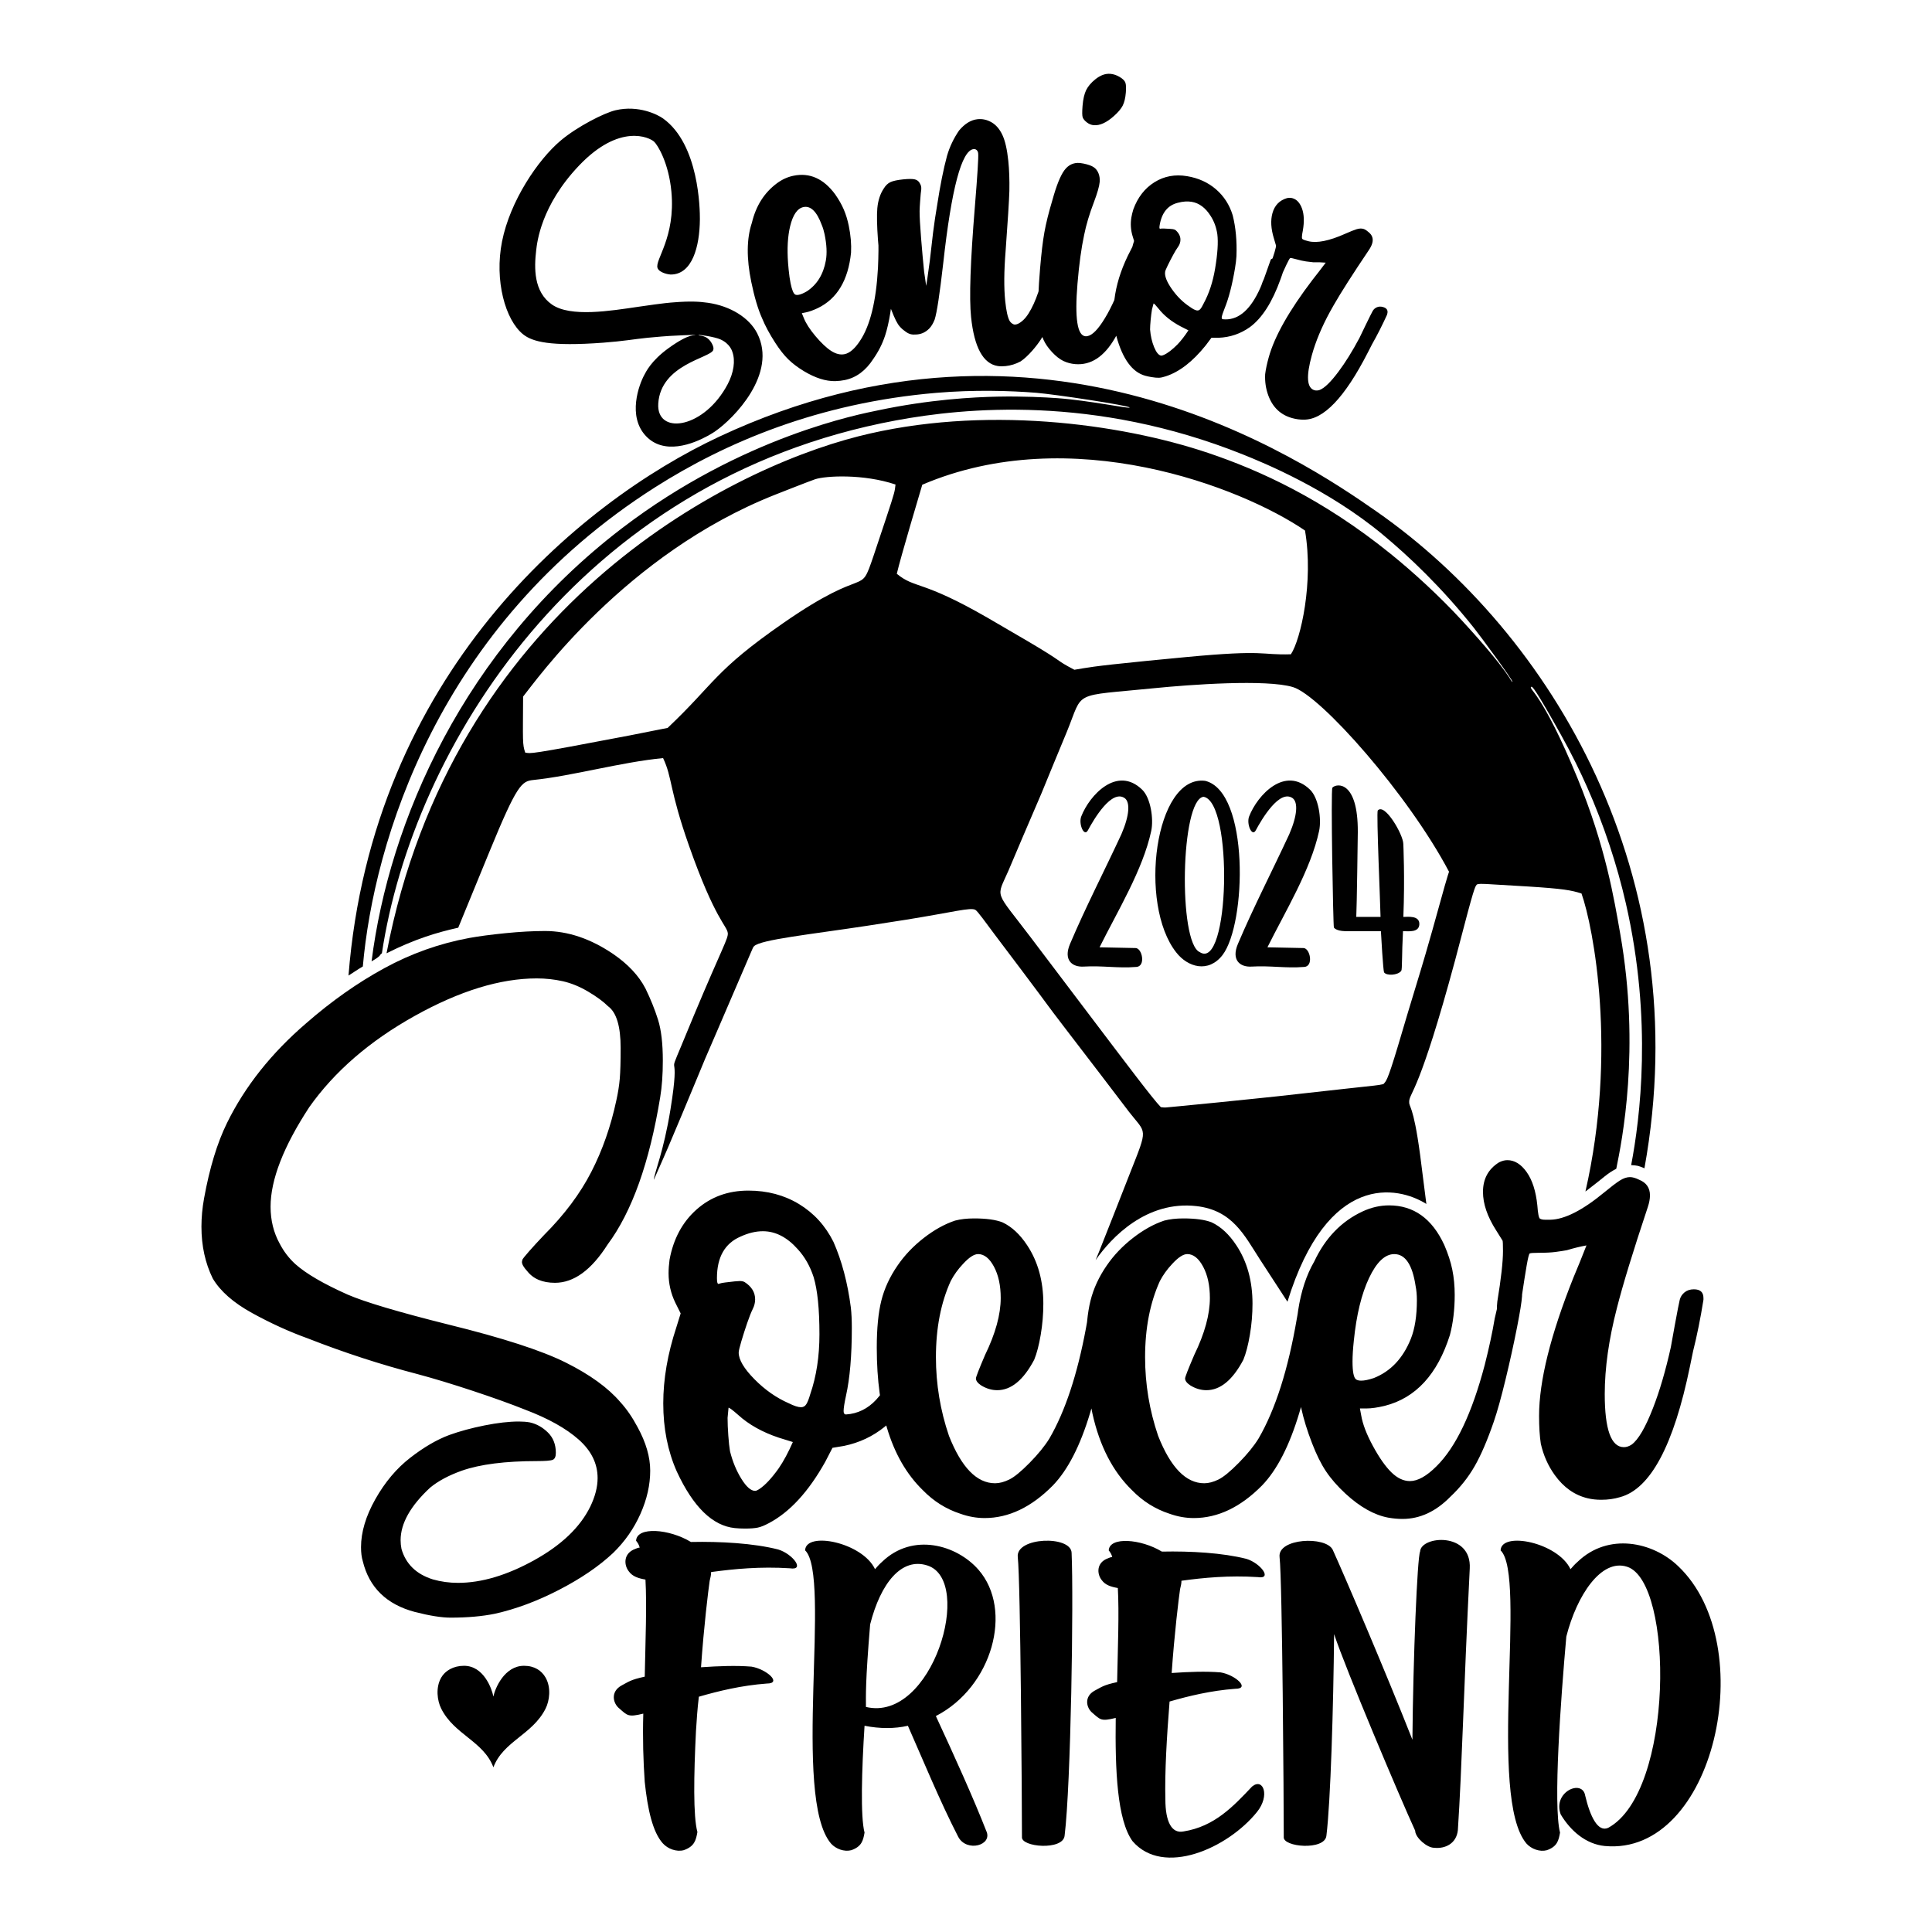 <?xml version="1.0" encoding="utf-8"?>
<!-- Generator: Adobe Illustrator 27.0.0, SVG Export Plug-In . SVG Version: 6.00 Build 0)  -->
<svg version="1.1" id="Layer_1" xmlns="http://www.w3.org/2000/svg" xmlns:xlink="http://www.w3.org/1999/xlink" x="0px" y="0px"
	 viewBox="0 0 864 864" style="enable-background:new 0 0 864 864;" xml:space="preserve">
<style type="text/css">
	.st0{fill-rule:evenodd;clip-rule:evenodd;}
	.st1{fill-rule:evenodd;clip-rule:evenodd;fill:#010101;}
</style>
<g>
	<g>
		<g>
			<g>
				<g>
					<path id="path_5afc4d792fe5be6ba426d71850b47fa0" class="st0" d="M436.171,406.881
						c-2.215-1.18-9.374,0.944-31.051,4.433
						c-0.69,0.111-15.185,2.372-17.257,2.687
						c-25.457,3.88-47.83,6.2-50.678,9.178
						c-0.41,0.43-0.47,0.656-1.462,2.963l-14.886,34.612
						c-7.827,18.154-3.963,9.056-8.79,20.674
						c-0.995,2.394-6.976,16.747-7.118,17.089c-0.985,2.348-6.064,14.369-6.188,14.661
						c-0.125,0.29-3.255,7.525-6.342,14.434
						c0.233-3.234,4.349-12.35,7.454-31.555
						c4.693-29.023-1.812-12.452,4.844-28.414
						c0.114-0.276,5.596-13.508,5.712-13.783
						c12.529-29.942,15.366-34.248,15.065-36.603
						c-0.432-3.385-5.702-5.988-17.32-38.973
						c-8.978-25.489-7.396-30.389-11.618-39.262
						c-18.758,1.793-40.495,7.988-58.068,9.796
						c-5.207,0.536-7.305,2.146-19.515,31.892l-14.02,34.155
						c-9.306,2.072-19.297,5.01-32.069,11.443
						c29.364-153.288,150.446-215.766,210.948-231.169
						c55.596-14.154,117.186-5.805,156.457,7.405
						c23.004,7.738,51.198,20.53,81.688,45.179
						c10.139,8.197,21.738,18.811,31.748,29.681
						c22.208,24.118,22.073,27.906,22.66,27.503
						c0.489-0.335-14.282-20.414-17.235-24.126
						c-14.517-18.259-29.101-32.012-40.757-41.709
						c-24.385-20.287-53.18-32.094-62.551-35.843
						c-66.565-26.631-124.464-20.923-155.111-15.228
						C258.042,214.506,184.521,335.037,170.781,426.351
						c-1.203,0.617,0.228,0.835-4.612,3.562
						c7.845-62.144,40.875-139.326,111.963-193.671
						c54.036-41.309,107.005-51.142,114.398-52.707
						c23.218-4.919,42.802-5.937,53.589-6.16
						c11.237-0.232,21.414,0.298,26.751,0.682
						c14.293,1.032,32.164,4.832,32.296,4.195
						c0.173-0.828-33.361-5.924-41.797-6.599
						c-11.567-0.925-27.732-1.405-44.631,0.029
						c-52.841,4.481-94.357,22.271-125.691,42.176
						c-97.499,61.936-125.964,159.325-130.788,214.356
						c-1.944,1.185-0.689,0.331-6.409,4.062
						c10.563-134.223,102.342-211.331,165.978-241.078
						c144.69-67.637,259.904,9.901,293.86,33.6
						c78.017,54.45,143.437,162.601,119.71,293.665
						c-2.802-1.209-3.256-1.255-5.936-1.415
						c3.936-20.708,9.648-64.571-2.376-117.079
						c-3.923-17.136-9.794-35.045-17.382-52.111
						c-2.94-6.613-6.522-14.088-11.559-23.116
						c-11.631-20.843-12.914-21.879-13.341-21.605
						c-1.538,0.985,4.642,1.89,20.608,40.747
						c12.643,30.771,16.414,54.062,19.166,69.732
						c9.085,51.742,0.748,92.699-1.772,105.053
						c-4.53,2.441-4.779,3.347-13.798,10.19
						c14.262-62.373,3.601-118.216-1.757-133.288
						c-4.589-1.453-8.011-2.113-23.861-3.125
						c-0.754-0.048-18.482-1.103-18.86-1.121
						c-4.131-0.202-3.802,0.213-4.126,0.284
						c-0.559,1.027-0.557-0.967-5.671,18.644
						c-0.477,1.827-3.93,14.907-4.012,15.211
						c-15.868,58.857-20.225,59.035-20.529,63
						c-0.225,2.935,1.767,0.696,4.897,24.039c0.059,0.438,0,0,2.786,21.914
						c-12.862-8.086-44.187-14.343-62.121,43.722
						c-12.431-19.111-12.184-18.728-12.431-19.111
						c-6.794-10.501-12.106-21.77-28.183-23.641
						c-22.389-2.606-38.196,14.028-45.177,24.148
						c0.672-1.628,1.055-2.423,8.138-20.443c1.581-4.023,6.742-17.195,7.175-18.291
						c8.308-21.022,7.398-17.537-0.365-27.564
						c-0.525-0.678-11.444-15.031-13.011-17.076l-15.138-19.753
						c-11.096-14.509-4.038-5.427-20.297-27.057
						c-0.453-0.602-11.111-14.733-11.337-15.035
						C440.77,412.506,437.196,407.429,436.171,406.881z M412.445,216.771
						c-0.947,3.176-9.716,32.565-11.396,39.83
						c8.373,6.844,10.883,2.541,40.553,19.638
						c0.359,0.207,17.551,10.234,17.909,10.445
						c17.369,10.216,11.811,8.048,20.955,12.838
						c6.429-1.016,6.394-1.388,32.302-3.972
						c0.355-0.035,17.03-1.644,17.74-1.71
						c36.342-3.429,32.75-0.817,46.783-1.242
						c4.357-6.467,10.257-32.282,6.312-55.342
						C555.136,217.808,479.022,188.324,412.445,216.771z M488.434,455.536
						c15.133,19.962,27.189,36.018,30.704,39.588
						c2.603,0.231,0.2,0.338,8.7-0.463c0.338-0.032,16.552-1.625,16.89-1.658
						c0.345-0.035,15.205-1.552,17.278-1.767c0.184-0.019,9.001-0.94,9.184-0.96
						l30.268-3.362c14.811-1.645,14.151-1.441,17.202-2.09
						c1.177-1.404,1.577-0.623,6.534-17.123c0.524-1.747,3.718-12.534,4.33-14.573
						c0.114-0.38,5.64-18.588,5.755-18.968c1.396-4.647,2.785-9.299,5.217-17.922
						c0.224-0.793,5.418-19.443,5.532-19.839c1.396-4.871,1.729-5.772,1.984-6.554
						c-18.149-34.438-57.386-78.84-69.812-82.578
						c-11.88-3.575-45.982-1.118-62.03,0.497
						c-37.252,3.751-31.419,0.803-39.006,19.337
						c-0.124,0.304-6.019,14.537-6.268,15.144c-1.124,2.728-4.883,11.911-5.09,12.406
						c-0.343,0.817-6.815,15.859-8.725,20.338
						c-1.961,4.595-5.724,13.514-6.098,14.374
						c-5.51,12.652-6.378,8.252,9.897,29.76L488.434,455.536z M396.196,231.987
						c4.207-12.676,3.9-12.156,4.279-15.313
						c-14.36-4.816-31.195-3.93-35.986-2.339
						c-2.188,0.725-17.562,6.785-17.919,6.927
						c-67.097,26.576-107.172,83.536-112.64,90.252
						c-0.084,20.061-0.349,21.264,0.955,25.057
						c2.81,0.384,0.214,1.207,46.634-7.668c0.342-0.065,9.551-1.894,17.055-3.382
						c21.262-20.138,20.725-25.362,51.648-46.844
						c38.831-26.977,33.912-10.929,40.391-29.977
						C390.953,247.699,394.975,235.665,396.196,231.987z"/>
				</g>
			</g>
		</g>
	</g>
	<g>
		<g>
			<g>
				<g>
					<g>
						<g>
							<g>
								<g>
									<g>
										<g>
											<g>
												<g>
													<path id="path_0376688d4c8ea699c776525000667731" class="st0" d="M503.555,38.697
														c0.035,0.756,0.009,1.676-0.082,2.76
														c-0.201,2.428-0.667,4.355-1.396,5.779
														c-0.729,1.424-2.037,2.975-3.922,4.652
														c-3.302,2.957-6.296,4.324-8.985,4.101
														c-1.128-0.093-2.162-0.507-3.107-1.24
														c-0.943-0.733-1.559-1.461-1.849-2.184
														c-0.288-0.723-0.319-2.472-0.088-5.247
														c0.251-3.035,0.796-5.392,1.633-7.069
														c0.838-1.677,2.192-3.267,4.064-4.772
														c2.246-1.822,4.497-2.64,6.751-2.453
														c1.389,0.115,2.769,0.579,4.142,1.392
														c1.373,0.812,2.221,1.647,2.544,2.503
														C503.422,37.349,503.519,37.941,503.555,38.697z M594.743,139.487
														c-3.675,6.749-6.366,13.193-8.071,19.332
														c-2.642,9.51-2.248,14.742,1.182,15.695
														c0.701,0.195,1.468,0.156,2.299-0.117
														c2.162-0.827,4.981-3.57,8.458-8.23
														c3.07-4.101,6.185-9.114,9.342-15.039l2.676-5.555
														c1.763-3.624,2.85-5.799,3.261-6.525
														c0.412-0.725,1.025-1.269,1.839-1.63
														c0.814-0.362,1.727-0.402,2.741-0.12
														c1.715,0.476,2.357,1.494,1.924,3.053l-0.13,0.468
														c-2.144,4.694-4.368,9.073-6.672,13.136l-1.923,3.748
														c-10.277,20.068-19.812,30.057-28.604,29.966
														c-1.688,0.034-3.429-0.197-5.222-0.696
														c-5.145-1.429-8.698-4.809-10.66-10.14
														c-1.1-2.993-1.568-6.146-1.403-9.459
														c0.251-2.114,0.789-4.651,1.611-7.614
														c2.598-9.354,9.121-20.893,19.568-34.617
														c1.806-2.269,3.776-4.829,5.911-7.678
														c-1.802-0.165-3.674-0.223-5.619-0.176
														c-0.9-0.082-1.958-0.208-3.17-0.377
														c-1.211-0.169-2.754-0.513-4.625-1.033
														c-1.404-0.39-2.219-0.554-2.446-0.491
														c-0.228,0.063-0.798,1.059-1.711,2.988l-1.607,3.471l-0.386,1.181
														c-0.194,0.568-0.414,1.185-0.659,1.85
														c-3.666,10.238-8.22,17.369-13.664,21.394
														c-4.212,2.997-8.892,4.591-14.043,4.783l-3.176-0.005l-2.559,3.407
														c-5.807,7.23-11.745,11.833-17.814,13.812
														c-1.216,0.412-2.247,0.636-3.091,0.67
														c-0.844,0.034-1.995-0.07-3.455-0.317
														c-0.943-0.159-1.838-0.353-2.681-0.583
														c-5.82-1.598-10.123-7.486-12.911-17.663l-0.054-0.241l-0.629,1.137
														c-4.842,8.29-10.754,12.146-17.735,11.567
														c-1.908-0.159-3.681-0.633-5.318-1.424
														c-1.637-0.791-3.319-2.109-5.042-3.955
														c-1.725-1.846-2.991-3.676-3.801-5.49
														c-0.167-0.363-0.325-0.739-0.474-1.128l-0.047-0.134l-0.772,1.241
														c-1.063,1.616-2.299,3.226-3.706,4.83
														c-1.878,2.139-3.636,3.758-5.272,4.858
														c-2.155,1.153-4.401,1.85-6.738,2.093
														c-1.212,0.126-2.35,0.116-3.414-0.027
														c-6.58-1.009-10.575-8.33-11.988-21.962
														c-0.876-8.447-0.306-24.906,1.707-49.375
														c1.157-14.153,1.65-22.065,1.477-23.738
														c-0.07-0.669-0.298-1.174-0.682-1.514
														c-0.386-0.34-0.838-0.484-1.356-0.43
														c-5.367,0.556-9.9,17.594-13.601,51.115
														c-1.556,13.687-2.833,22.061-3.828,25.123
														c-0.691,1.763-1.513,3.115-2.466,4.06
														c-1.506,1.509-3.254,2.366-5.244,2.573
														c-0.52,0.053-1.13,0.074-1.831,0.063
														c-0.701-0.012-1.396-0.172-2.084-0.482
														c-0.688-0.309-1.511-0.858-2.467-1.647
														c-0.956-0.788-1.72-1.618-2.292-2.488
														c-0.571-0.871-1.204-2.116-1.897-3.735l-1.284-3.156l-0.268,1.854
														c-0.646,3.974-1.419,7.336-2.318,10.087
														c-1.198,3.669-2.965,7.165-5.3,10.49
														c-3.365,5.226-7.604,8.366-12.718,9.421
														c-1.364,0.282-2.796,0.445-4.298,0.487
														c-4.25,0.076-8.909-1.406-13.98-4.448
														c-2.843-1.724-5.214-3.522-7.111-5.397
														c-1.897-1.875-3.827-4.342-5.791-7.403
														c-2.481-3.842-4.432-7.483-5.852-10.922
														c-1.817-4.068-3.42-9.469-4.808-16.203
														c-2.18-10.569-2.088-19.385,0.276-26.448
														c1.815-7.572,5.535-13.448,11.159-17.63
														c2.31-1.721,4.786-2.854,7.429-3.398
														c7.245-1.494,13.457,1.267,18.637,8.285
														c1.635,2.328,2.925,4.595,3.868,6.8
														c0.943,2.205,1.687,4.628,2.233,7.27
														c0.879,4.262,1.218,8.279,1.019,12.052
														c-1.275,12.348-6.233,20.613-14.878,24.795
														c-2.025,0.951-3.762,1.576-5.211,1.875l-1.919,0.396l0.806,1.966
														c0.954,2.469,2.724,5.236,5.311,8.302
														c2.587,3.065,4.93,5.269,7.029,6.614
														c2.1,1.344,4.085,1.823,5.961,1.436
														c2.3-0.475,4.602-2.46,6.901-5.955
														c4.55-6.803,7.233-17.709,8.047-32.716
														c0.12-2.646,0.19-5.16,0.21-7.541l-0.006-2.4l-0.22-2.603
														c-0.459-6.324-0.551-11.022-0.279-14.093
														c0.337-3.501,1.302-6.433,2.893-8.795
														c0.822-1.353,1.818-2.302,2.987-2.845
														c1.168-0.544,3.05-0.95,5.648-1.219
														c2.51-0.26,4.283-0.254,5.318,0.02
														c1.034,0.273,1.776,0.894,2.226,1.861
														c0.312,0.475,0.498,1.005,0.559,1.59
														c0.069,0.669-0.004,1.649-0.221,2.939
														c-0.077,0.938-0.172,2.131-0.285,3.58
														c-0.113,1.449-0.186,2.851-0.22,4.207
														c-0.017,2.369,0.204,6.403,0.663,12.104
														c0.46,5.701,0.911,10.684,1.353,14.949l0.922,6.371
														c0.13-0.436,0.666-4.127,1.609-11.072l1.452-12.577
														c0.58-4.54,1.198-8.704,1.855-12.492
														c1.358-8.848,2.829-16.185,4.412-22.013
														c1.159-4.009,2.955-7.787,5.386-11.336
														c2.571-3.056,5.328-4.737,8.271-5.042
														c2.163-0.224,4.247,0.236,6.245,1.382
														c2,1.145,3.617,3.028,4.85,5.647
														c1.234,2.62,2.115,6.48,2.644,11.582
														c0.416,4.014,0.577,8.52,0.482,13.518
														c-0.146,4.495-0.707,13.43-1.684,26.802
														c-0.726,9.036-0.785,16.481-0.179,22.335
														c0.459,4.433,1.117,7.408,1.975,8.925
														c0.423,0.717,1.047,1.244,1.869,1.581
														c0.183,0.066,0.446,0.081,0.793,0.045
														c0.779-0.081,1.713-0.558,2.804-1.432
														c1.091-0.874,2.085-2.033,2.986-3.479
														c1.645-2.601,3.1-5.785,4.368-9.552l0.126-0.397l0.191-3.668
														c0.128-2.009,0.287-4.162,0.479-6.46
														c0.561-6.765,1.207-12.191,1.939-16.278
														c0.732-4.087,1.942-8.943,3.631-14.566
														c1.747-6.317,3.506-10.69,5.279-13.119
														c1.773-2.429,4.092-3.525,6.953-3.287l1.681,0.27
														c2.06,0.433,3.564,0.972,4.516,1.619
														c0.95,0.647,1.66,1.557,2.13,2.731
														c0.47,1.174,0.648,2.455,0.534,3.843
														c-0.159,1.908-1.021,4.936-2.588,9.086
														c-2.007,5.248-3.458,10.105-4.352,14.572
														c-1.276,5.919-2.274,13.216-2.993,21.888
														c-1.273,15.351-0.089,23.178,3.554,23.48
														c2.168,0.179,4.701-1.924,7.597-6.313
														c1.56-2.354,3.068-5.07,4.526-8.149l0.815-1.773l0.004-0.039
														c0.1-0.823,0.221-1.653,0.361-2.489
														c1.085-6.437,3.377-12.978,6.879-19.625l0.805-1.593l0.017-0.062
														c0.128-0.492,0.261-0.969,0.397-1.432l0.358-1.14l-0.729-2.381
														c-0.781-2.691-0.941-5.41-0.479-8.156
														c0.187-1.116,0.476-2.303,0.864-3.561
														c1.969-5.405,5.123-9.463,9.463-12.174
														c4.34-2.711,9.212-3.611,14.619-2.7
														c5.064,0.853,9.366,2.813,12.908,5.881
														c3.543,3.068,6.027,6.928,7.449,11.58
														c1.379,5.439,1.941,11.535,1.686,18.287
														c-0.088,1.574-0.306,3.39-0.653,5.45
														c-1.242,7.38-2.771,13.301-4.581,17.762
														c-0.76,1.902-1.206,3.238-1.336,4.011
														c-0.102,0.601,0.063,0.937,0.492,1.01l1.18,0.066
														c6.171,0.036,11.343-4.624,15.516-13.979l0.603-1.425l0.041-0.178
														l0.506-1.371l0.458-1.014l0.119-0.31l3.019-8.493
														c0.157-0.15,0.341-0.274,0.55-0.371l0.196-0.074l0.166-0.436
														c0.321-0.908,0.581-1.723,0.78-2.444
														c0.477-1.715,0.698-2.661,0.663-2.839l-0.975-3.294
														c-1.32-4.313-1.537-8.068-0.649-11.265
														c0.975-3.508,3.153-5.758,6.535-6.749
														c0.888-0.173,1.683-0.163,2.384,0.032
														c1.949,0.542,3.385,2.095,4.31,4.661
														c0.925,2.566,1.052,5.813,0.381,9.741
														c-0.451,2.226-0.547,3.48-0.289,3.761
														c0.258,0.281,0.698,0.509,1.322,0.682l1.403,0.39
														c3.841,0.983,9.356-0.129,16.545-3.338
														c2.204-0.983,3.881-1.651,5.028-2.004
														c1.148-0.353,2.151-0.41,3.008-0.172
														c0.702,0.195,1.455,0.656,2.261,1.384
														c1.732,1.321,2.317,2.995,1.754,5.022
														c-0.26,0.935-0.748,1.934-1.462,2.995
														c-7.289,10.822-12.569,19.096-15.838,24.821
														C595.813,137.553,595.268,138.523,594.743,139.487z M518.51,101.859
														c0.021,0.268,0.095,0.413,0.224,0.435l0.473-0.053
														c0.229-0.05,0.694-0.06,1.395-0.03
														c2.102,0.089,3.411,0.178,3.927,0.264
														c0.515,0.087,0.929,0.245,1.243,0.474
														c1.685,1.519,2.37,3.223,2.052,5.111
														c-0.145,0.858-0.504,1.68-1.077,2.466
														c-0.574,0.786-1.277,1.947-2.109,3.484
														c-0.832,1.536-1.618,3.059-2.358,4.567
														c-0.74,1.508-1.145,2.477-1.217,2.906
														c-0.318,1.888,0.679,4.483,2.991,7.785
														c2.313,3.302,5.019,5.964,8.12,7.987
														c1.257,0.918,2.272,1.442,3.044,1.572
														c0.601,0.101,1.12-0.098,1.557-0.598
														c0.438-0.5,0.929-1.322,1.474-2.466
														c2.426-4.445,4.136-9.629,5.134-15.55
														c1.128-6.694,1.466-11.844,1.015-15.45
														c-0.453-3.077-1.45-5.804-2.99-8.182
														c-2.298-3.652-5.12-5.76-8.466-6.324
														c-1.888-0.318-3.941-0.178-6.16,0.419
														c-4.51,1.094-7.233,4.43-8.172,10.008
														C518.523,101.199,518.489,101.591,518.51,101.859z M352.427,117.656
														c0.069,0.927,0.151,1.875,0.251,2.843
														c0.236,2.439,0.53,4.511,0.881,6.216
														c0.616,2.983,1.317,4.66,2.104,5.031
														c0.394,0.185,0.931,0.208,1.614,0.067
														c0.937-0.193,2.12-0.704,3.549-1.532
														c4.539-2.98,7.37-7.563,8.493-13.748
														c0.579-3.229,0.392-7.145-0.557-11.748
														c-0.316-1.534-0.734-2.914-1.253-4.14
														c-2.221-6.029-4.951-8.709-8.189-8.041
														c-2.728,0.563-4.716,3.416-5.965,8.561
														C352.263,105.668,351.953,111.165,352.427,117.656z M531.469,147.727
														l-3.538-1.787c-4.131-2.196-7.395-4.82-9.794-7.872
														c-1.242-1.533-1.992-2.321-2.25-2.365l-0.712,2.66
														c-0.231,1.373-0.431,2.95-0.599,4.731
														c-0.167,1.781-0.252,3.201-0.254,4.26
														c0.225,2.862,0.82,5.477,1.789,7.847
														c0.969,2.369,2.012,3.648,3.126,3.836
														c0.259,0.044,0.673-0.063,1.246-0.32
														c1.718-0.769,3.745-2.325,6.081-4.668
														C528.17,152.379,529.805,150.27,531.469,147.727z M310.322,134.882
														c2.449,0.056,4.408,0.256,6.239,0.517
														c10.046,1.431,18.498,6.67,22.06,13.655
														c9.176,17.993-10.329,38.051-18.925,43.936
														c-1.931,1.322-14.186,9.067-24.294,6.062
														c-2.332-0.694-4.55-1.96-6.501-4.009
														c-8.422-8.849-3.132-23.101-0.698-27.478
														c0.621-1.116,2.846-6.127,10.716-11.826
														c9.796-7.094,12.056-5.552,12.033-5.909
														c-0.013-0.204-10.252,0.322-11.474,0.401
														c-0.755,0.049-5.594,0.378-9.975,0.828
														c-6.238,0.641-10.502,1.504-19.749,2.194
														c-23.764,1.774-31.667-0.43-35.791-3.723
														c-7.998-6.387-12.92-24.114-9.438-41.587
														c3.587-17.999,15.994-36.503,26.316-45.164
														c7.408-6.216,19.358-12.282,24.427-13.47
														c10.354-2.426,18.906,1.988,21.243,3.661
														c16.15,11.562,16.515,40.653,16.482,45.138
														c-0.089,12.164-3.418,24.728-13.098,24.665
														c-0.752-0.005-5.006-0.701-5.828-2.894
														c-1.353-3.61,8.089-13.561,6.19-34.133
														c-1.199-12.991-6.185-20.944-7.726-22.376
														c-2.066-1.919-15.443-8.379-33.584,10.683
														c-17.037,17.902-18.74,34.317-19.161,37.876
														c-0.936,7.915-1.156,18.543,7.038,24.258
														c8.311,5.797,26.225,2.831,38.629,1.008
														c12.169-1.789,14.5-1.868,15.691-1.967
														C304.935,134.913,307.873,134.825,310.322,134.882z M312.425,149.872
														c-0.053,0.444,3.758-0.447,6.023,3.917
														c0.638,1.228,0.77,2.118,0.491,2.812
														c-1.417,3.528-23.424,6.38-24.559,23.836
														c-0.03,0.447-0.037,0.877-0.024,1.291
														c0.417,12.813,20.786,9.586,31.072-9.933
														c2.706-5.133,3.481-10.454,2.12-14.35
														c-0.116-0.331-0.997-3.734-5.457-5.703
														C319.689,150.681,312.468,149.524,312.425,149.872z"/>
												</g>
											</g>
										</g>
									</g>
								</g>
							</g>
						</g>
					</g>
				</g>
			</g>
		</g>
	</g>
	<g>
		<g>
			<g>
				<g>
					<path id="path_256e981a3bb832ec88c5cd92770af7c7" class="st0" d="M709.979,670.026
						c-5.81-1.386-10.708-4.849-14.695-10.392
						c-2.982-4.148-5.056-8.815-6.223-14.001
						c-0.519-3.37-0.779-7.519-0.779-12.446c0-15.558,5.122-36.171,15.363-61.842
						c1.815-4.278,3.761-9.075,5.834-14.391c-2.852,0.519-5.77,1.233-8.751,2.14
						c-1.427,0.259-3.111,0.519-5.056,0.778c-1.945,0.26-4.473,0.389-7.585,0.389
						c-2.334,0-3.662,0.097-3.986,0.292c-0.325,0.194-0.779,1.977-1.362,5.347
						c-0.291,1.686-0.623,3.712-0.997,6.077l-1.05,6.876l-0.03,0.836
						c-0.163,2.517-0.898,7.094-2.201,13.73
						c-1.491,7.585-3.209,15.395-5.154,23.434
						c-1.944,8.038-3.694,14.326-5.25,18.864
						c-2.852,8.297-5.705,14.942-8.557,19.933
						c-2.851,4.991-6.482,9.562-10.89,13.71
						c-6.483,6.612-13.613,9.918-21.392,9.918c-2.074,0-4.214-0.195-6.417-0.584
						c-6.224-1.167-12.577-4.732-19.058-10.697
						c-3.631-3.37-6.548-6.709-8.752-10.015
						c-2.204-3.306-4.279-7.488-6.224-12.543
						c-2.156-5.558-3.764-10.77-4.828-15.634l-0.121-0.593l-0.778,2.683
						c-4.407,14.676-9.952,25.479-16.637,32.407
						c-9.594,9.723-19.771,14.586-30.532,14.586c-3.63,0-7.26-0.649-10.89-1.945
						c-6.353-2.074-11.928-5.575-16.725-10.501
						c-8.59-8.346-14.495-19.782-17.715-34.306l-0.453-2.275l-0.589,2.034
						c-4.406,14.676-9.952,25.479-16.637,32.407
						c-9.594,9.723-19.771,14.586-30.532,14.586c-3.63,0-7.26-0.649-10.89-1.945
						c-6.353-2.074-11.928-5.575-16.725-10.501
						c-7.301-7.095-12.662-16.42-16.085-27.978l-0.281-0.992l-0.771,0.647
						c-5.27,4.26-11.302,7.093-18.095,8.498l-5.19,0.865l-3.243,6.27
						c-7.496,13.406-15.929,22.56-25.299,27.461
						c-1.874,1.009-3.495,1.658-4.864,1.946c-1.37,0.287-3.28,0.432-5.73,0.432
						c-1.587,0-3.1-0.072-4.541-0.216c-9.946-1.009-18.596-9.442-25.947-25.299
						c-4.036-9.081-6.054-19.243-6.054-30.487c0-10.811,1.946-22.127,5.838-33.947
						l1.945-6.271l-2.377-4.757c-2.019-4.18-3.028-8.576-3.028-13.19
						c0-1.874,0.144-3.892,0.432-6.054c1.73-9.369,5.767-16.865,12.109-22.487
						c6.343-5.621,14.054-8.433,23.136-8.433c8.505,0,16.073,2.019,22.704,6.054
						c6.63,4.036,11.748,9.659,15.351,16.866
						c3.748,8.504,6.343,18.306,7.785,29.406c0.288,2.595,0.432,5.622,0.432,9.082
						c0,12.397-0.864,22.487-2.595,30.271c-0.72,3.316-1.08,5.622-1.08,6.919
						c0,1.009,0.36,1.513,1.08,1.513l1.946-0.216
						c5.045-0.819,9.36-3.488,12.942-8.005l0.294-0.387l-0.141-0.904
						c-0.859-6.304-1.289-13.102-1.289-20.395c0-8.556,0.681-15.558,2.042-21.003
						c1.362-5.445,3.793-10.697,7.293-15.753c3.112-4.537,7.001-8.621,11.669-12.251
						c4.668-3.63,9.335-6.224,14.001-7.78c2.464-0.648,5.317-0.972,8.557-0.972
						c5.445,0,9.659,0.583,12.641,1.75c4.149,1.944,7.844,5.38,11.085,10.307
						c4.797,7.26,7.196,15.947,7.196,26.06c0,4.667-0.389,9.302-1.167,13.904
						c-0.779,4.603-1.75,8.33-2.917,11.182
						c-4.797,9.075-10.307,13.613-16.53,13.613c-2.463,0-4.862-0.713-7.195-2.14
						c-1.555-1.036-2.334-2.074-2.334-3.111c0-0.648,1.361-4.149,4.084-10.502
						c4.668-9.594,7.001-18.086,7.001-25.475c0-5.575-1.005-10.242-3.014-14.002
						c-2.01-3.76-4.375-5.639-7.098-5.639c-1.815,0-4.084,1.492-6.807,4.472
						c-2.203,2.334-4.018,4.862-5.445,7.585
						c-4.408,9.723-6.611,21.067-6.611,34.032c0,12.057,1.944,23.79,5.833,35.199
						c5.575,14.132,12.446,21.198,20.615,21.198c1.944,0,4.052-0.551,6.32-1.653
						c2.269-1.102,5.316-3.598,9.141-7.488c3.824-3.889,6.774-7.519,8.848-10.89
						c7.05-12.154,12.504-28.639,16.363-49.454l0.462-2.592l0.022-0.266
						c0.341-3.501,0.851-6.613,1.531-9.335c1.361-5.445,3.792-10.697,7.293-15.753
						c3.112-4.537,7.001-8.621,11.669-12.251c4.668-3.63,9.334-6.224,14.002-7.78
						c2.463-0.648,5.316-0.972,8.557-0.972c5.445,0,9.658,0.583,12.64,1.75
						c4.149,1.944,7.844,5.38,11.084,10.307c4.797,7.26,7.196,15.947,7.196,26.06
						c0,4.667-0.389,9.302-1.167,13.904c-0.779,4.603-1.75,8.33-2.917,11.182
						c-4.797,9.075-10.307,13.613-16.53,13.613c-2.463,0-4.862-0.713-7.195-2.14
						c-1.555-1.036-2.334-2.074-2.334-3.111c0-0.648,1.361-4.149,4.084-10.502
						c4.667-9.594,7.001-18.086,7.001-25.475c0-5.575-1.005-10.242-3.014-14.002
						c-2.01-3.76-4.376-5.639-7.098-5.639c-1.815,0-4.084,1.492-6.807,4.472
						c-2.204,2.334-4.018,4.862-5.445,7.585
						c-4.408,9.723-6.612,21.067-6.612,34.032c0,12.057,1.945,23.79,5.834,35.199
						c5.576,14.132,12.446,21.198,20.614,21.198c1.945,0,4.051-0.551,6.32-1.653
						c2.269-1.102,5.316-3.598,9.141-7.488c3.824-3.889,6.774-7.519,8.848-10.89
						c7.52-12.965,13.224-30.856,17.114-53.674l0.358-1.994l0.234-1.694
						c1.307-8.529,3.702-15.791,7.187-21.788
						c4.926-10.501,12.122-17.956,21.586-22.364
						c3.889-1.815,7.844-2.723,11.863-2.723c11.02,0,19.252,5.9,24.697,17.697
						c1.686,3.89,2.885,7.585,3.598,11.085c0.714,3.5,1.07,7.26,1.07,11.279
						c0,6.483-0.714,12.445-2.14,17.891c-5.574,17.632-15.298,28.198-29.17,31.699
						c-3.242,0.778-5.964,1.166-8.168,1.166h-2.917l0.583,3.112
						c0.648,3.889,2.398,8.459,5.251,13.71c2.852,5.25,5.607,9.172,8.265,11.766
						c2.657,2.593,5.413,3.889,8.265,3.889c3.501,0,7.454-2.204,11.863-6.612
						c8.686-8.556,15.881-23.661,21.586-45.312
						c1.944-7.649,3.435-14.585,4.472-20.809l1.012-4.353l-0.039-0.896l0.194-2.335
						c1.686-10.242,2.529-17.762,2.529-22.559c0-2.851-0.066-4.407-0.195-4.667
						l-2.917-4.668c-3.889-6.093-5.834-11.798-5.834-17.114
						c0-5.833,2.398-10.242,7.195-13.224c1.296-0.648,2.528-0.972,3.695-0.972
						c3.242,0,6.126,1.782,8.654,5.347c2.528,3.565,4.115,8.525,4.765,14.877
						c0.259,3.63,0.648,5.608,1.167,5.931c0.519,0.325,1.297,0.486,2.334,0.486
						h2.334c6.353-0.129,14.391-4.214,24.114-12.251
						c2.983-2.463,5.283-4.213,6.904-5.251c1.621-1.037,3.144-1.556,4.57-1.556
						c1.167,0,2.529,0.389,4.084,1.167c3.242,1.297,4.863,3.63,4.863,7.001
						c0,1.555-0.325,3.306-0.973,5.251c-6.612,19.836-11.215,34.875-13.807,45.117
						c-3.63,14.002-5.445,26.837-5.445,38.506c0,15.817,2.852,23.726,8.556,23.726
						c1.168,0,2.335-0.389,3.501-1.168c2.982-2.203,6.159-7.648,9.529-16.334
						c2.982-7.65,5.639-16.725,7.973-27.226l1.75-9.723
						c1.167-6.353,1.912-10.177,2.237-11.474c0.324-1.297,1.036-2.399,2.139-3.306
						c1.102-0.908,2.496-1.362,4.182-1.362c2.851,0,4.278,1.296,4.278,3.89v0.779
						c-1.296,8.167-2.852,15.881-4.668,23.141l-1.362,6.612
						c-7.26,35.394-17.696,54.906-31.309,58.536
						c-2.594,0.778-5.381,1.167-8.363,1.167
						C713.953,670.719,711.915,670.488,709.979,670.026z M604.854,608.877
						c0,4.537,0.52,7.195,1.556,7.973c0.519,0.388,1.297,0.583,2.334,0.583
						c1.426,0,3.307-0.388,5.64-1.167c7.519-2.982,13.029-8.816,16.529-17.502
						c1.815-4.538,2.723-10.308,2.723-17.309c0-2.334-0.194-4.472-0.583-6.417
						c-1.427-9.464-4.603-14.197-9.529-14.197c-4.149,0-7.909,3.565-11.279,10.696
						c-3.371,7.131-5.64,16.465-6.807,28.004
						C605.049,603.173,604.854,606.284,604.854,608.877z M330.348,604.885
						c0,3.171,2.342,7.135,7.028,11.892c4.685,4.757,9.837,8.36,15.46,10.811
						c2.306,1.153,4.109,1.729,5.405,1.729c1.01,0,1.803-0.468,2.379-1.405
						c0.577-0.937,1.154-2.415,1.73-4.432c2.739-7.928,4.109-16.865,4.109-26.812
						c0-11.243-0.865-19.748-2.595-25.514c-1.586-4.902-3.964-9.082-7.136-12.542
						c-4.757-5.334-9.946-8.001-15.568-8.001c-3.171,0-6.486,0.794-9.946,2.379
						c-7.063,3.027-10.595,9.224-10.595,18.595c0,1.73,0.216,2.595,0.649,2.595
						l0.757-0.216c0.36-0.145,1.117-0.288,2.27-0.432
						c3.46-0.433,5.622-0.649,6.487-0.649c0.864,0,1.586,0.145,2.161,0.433
						c3.171,2.018,4.757,4.612,4.757,7.784c0,1.441-0.36,2.883-1.08,4.324
						c-0.721,1.442-1.55,3.532-2.487,6.271c-0.937,2.738-1.802,5.441-2.595,8.108
						C330.745,602.47,330.348,604.164,330.348,604.885z M354.566,644.886l-6.271-1.945
						c-7.351-2.451-13.406-5.838-18.163-10.163
						c-2.451-2.162-3.892-3.244-4.325-3.244L325.375,634.076
						c0,2.306,0.108,4.937,0.325,7.891c0.216,2.955,0.468,5.297,0.757,7.028
						c1.153,4.612,2.847,8.721,5.082,12.325c2.234,3.603,4.289,5.406,6.162,5.406
						c0.433,0,1.081-0.288,1.946-0.865c2.595-1.729,5.477-4.829,8.649-9.298
						C350.457,653.391,352.547,649.499,354.566,644.886z M179.156,688.804
						c0,1.296,0.129,2.593,0.389,3.89c1.944,6.742,6.612,11.279,14.001,13.612
						c3.63,1.038,7.391,1.556,11.279,1.556c10.502,0,21.846-3.37,34.032-10.113
						c12.187-6.741,20.55-14.714,25.087-23.92
						c2.204-4.537,3.306-8.816,3.306-12.835c0-6.483-2.82-12.22-8.459-17.211
						c-5.64-4.992-13.581-9.432-23.823-13.321
						c-6.483-2.594-14.326-5.413-23.532-8.46
						c-9.205-3.047-17.437-5.542-24.698-7.487
						c-16.466-4.278-32.801-9.594-49.007-15.947
						c-8.298-2.982-16.627-6.775-24.99-11.377
						c-8.362-4.603-14.229-9.756-17.6-15.46
						c-3.37-6.872-5.056-14.585-5.056-23.142c0-4.149,0.389-8.362,1.167-12.64
						c2.463-13.613,5.899-24.892,10.307-33.838
						c8.039-16.335,19.836-31.18,35.394-44.534
						c11.279-9.853,22.915-18.053,34.907-24.599
						c11.992-6.547,24.665-11.053,38.019-13.516
						c4.278-0.779,9.659-1.491,16.141-2.14
						c6.482-0.648,12.381-0.972,17.697-0.972c10.242,0,20.419,3.435,30.532,10.307
						c6.612,4.537,11.408,9.659,14.39,15.363c2.334,4.798,4.214,9.464,5.64,14.002
						c1.427,4.538,2.14,10.631,2.14,18.281c0,6.223-0.389,11.668-1.167,16.335
						c-4.797,29.3-12.64,51.276-23.532,65.925
						c-7.26,11.41-15.104,17.114-23.531,17.114c-5.575,0-9.723-1.75-12.446-5.251
						c-1.556-1.686-2.334-3.047-2.334-4.083l0.194-0.973
						c0.13-0.388,1.135-1.653,3.014-3.792c1.88-2.14,4.116-4.57,6.71-7.293
						c9.075-9.075,16.109-18.474,21.1-28.198
						c4.992-9.723,8.719-20.355,11.182-31.893c0.778-3.501,1.296-6.775,1.555-9.821
						c0.26-3.047,0.389-7.617,0.389-13.71c0-9.723-1.88-15.947-5.639-18.669
						c-2.075-2.075-5.024-4.246-8.849-6.515c-3.825-2.269-7.617-3.825-11.376-4.668
						c-3.76-0.842-7.649-1.264-11.669-1.264c-16.335,0-34.551,5.607-54.646,16.822
						c-20.096,11.215-35.783,24.795-47.062,40.742
						c-11.539,17.632-17.308,32.476-17.308,44.533c0,6.093,1.361,11.604,4.084,16.53
						c1.815,3.501,4.149,6.547,7,9.14c4.797,4.279,12.576,8.816,23.336,13.613
						c7.779,3.371,22.819,7.844,45.118,13.419
						c24.244,5.963,41.746,11.635,52.507,17.016
						c10.761,5.38,18.863,11.247,24.309,17.599
						c2.852,3.112,5.445,6.872,7.779,11.279c3.76,6.872,5.639,13.354,5.639,19.448
						c0,6.353-1.459,12.803-4.375,19.35c-2.917,6.547-6.969,12.348-12.155,17.405
						c-6.352,5.964-14.423,11.474-24.211,16.529
						c-9.788,5.057-19.35,8.622-28.684,10.696
						c-5.705,1.167-12.317,1.75-19.836,1.75c-4.019,0-9.335-0.842-15.947-2.528
						c-12.705-3.37-20.484-10.955-23.336-22.753
						c-0.519-1.686-0.779-3.76-0.779-6.223c0-6.742,2.14-13.904,6.418-21.49
						c4.278-7.584,9.464-13.743,15.558-18.475
						c6.094-4.732,11.928-8.135,17.503-10.21
						c4.666-1.686,9.917-3.111,15.752-4.278c5.834-1.167,10.955-1.75,15.363-1.75
						c1.815,0,3.435,0.13,4.862,0.389c2.982,0.648,5.672,2.139,8.07,4.472
						c2.398,2.334,3.599,5.38,3.599,9.141c0,1.685-0.454,2.722-1.362,3.111
						c-0.907,0.389-3.241,0.583-7.001,0.583c-14.26,0-25.475,1.426-33.643,4.278
						c-5.834,2.075-10.567,4.603-14.197,7.585
						C183.564,673.442,179.156,681.285,179.156,688.804z"/>
				</g>
			</g>
		</g>
	</g>
	<g>
		<g>
			<g>
				<g>
					<g>
						<g>
							<g>
								<g>
									<g>
										<g>
											<path id="path_44c0dec47307628587d2ce3200079b3c" class="st0" d="M220.648,790.353
												c4.377-11.673,17.508-14.591,23.344-26.263
												c1.733-3.467,2.579-9.318,0-13.861c-1.763-3.105-4.92-5.28-9.658-5.28
												c-8.754,0-12.957,10.104-13.687,13.751
												c-0.73-3.647-4.377-13.751-13.132-13.751c-4.73,0-8.449,2.183-10.212,5.28
												c-2.589,4.543-1.736,10.391,0,13.861
												C203.139,775.762,216.271,778.68,220.648,790.353z"/>
										</g>
									</g>
								</g>
							</g>
						</g>
					</g>
				</g>
			</g>
		</g>
	</g>
	<g>
		<g>
			<g>
				<g>
					<g>
						<g>
							<path id="path_4d6f52c152ad5c43f9b05f967d53cdb2" class="st0" d="M296.396,824.332
								c2.259,2.522,6.131,3.922,9.358,3.082c4.84-1.681,5.485-4.482,6.13-8.124
								c-1.936-7.004-1.613-25.493-0.645-45.104
								c0.323-5.043,0.645-10.086,1.291-15.408
								c8.713-2.522,19.039-5.044,30.335-5.883c7.099,0,0-6.444-6.777-7.565
								c-6.777-0.56-14.521-0.28-22.589,0.28
								c1.29-18.49,3.227-34.178,3.872-38.66
								c0.323-1.401,0.645-2.521,0.645-3.922
								c10.327-1.401,21.943-2.521,35.174-1.682
								c7.099,1.122,1.292-6.443-5.162-8.404
								c-10.973-2.802-25.815-3.641-39.045-3.362
								c-9.681-5.883-24.202-7.003-24.526-0.56
								c0.646,0.84,1.292,1.681,1.614,3.081c-0.645,0-1.292,0.281-1.935,0.561
								c-5.487,1.962-5.164,7.284-2.906,10.086c1.614,2.24,4.195,3.082,7.422,3.643
								c0.645,11.486,0,27.174-0.323,43.423c-6.454,1.401-7.099,2.24-10.326,3.921
								c-5.163,2.802-3.873,8.124-0.969,10.366c3.549,3.082,3.873,3.921,10.649,2.241
								c-0.322,10.925,0,21.292,0.645,30.536
								C289.619,809.204,291.877,819.289,296.396,824.332z M360.051,693.32
								c11.882,11.401-5.941,110.485,11.57,131.116
								c2.188,2.443,5.941,3.8,9.067,2.986c4.69-1.629,5.316-4.343,5.941-7.872
								c-1.876-7.058-1.251-28.232,0-47.777c6.88,1.358,13.445,1.358,19.387,0
								c6.253,14.116,14.383,33.933,22.514,49.677
								c3.751,7.058,15.634,3.8,12.507-2.714
								c-5.629-14.388-14.071-33.119-22.515-51.307
								c25.329-13.031,34.709-47.506,19.074-65.421
								c-9.693-11.13-29.393-16.831-43.151-3.529
								c-1.252,1.086-2.188,2.172-3.126,3.258
								C385.691,689.791,360.363,684.633,360.051,693.32z M389.131,726.439
								c4.689-18.46,14.07-30.133,25.64-26.333
								c20.949,6.787,2.189,70.308-27.517,63.25
								C387.254,758.199,386.941,752.771,389.131,726.439z M479.226,694.406
								c-0.312-7.872-25.015-7.057-24.077,1.9
								c1.252,10.859,1.877,110.214,1.877,125.144
								c-0.626,4.615,18.448,6.244,19.073-0.543
								C478.913,798.375,480.163,715.58,479.226,694.406z M562.435,705.283
								c6.879,1.086,1.252-6.244-5.003-8.143
								c-10.631-2.715-25.015-3.529-37.835-3.258
								c-9.381-5.701-23.452-6.786-23.765-0.542
								c0.626,0.814,1.251,1.629,1.564,2.986c-0.625,0-1.251,0.271-1.877,0.543
								c-5.315,1.9-5.003,7.058-2.814,9.773c1.564,2.172,4.065,2.988,7.192,3.529
								c0.626,11.13,0,26.333-0.313,42.077c-6.253,1.357-6.878,2.171-10.006,3.799
								c-5.003,2.714-3.752,7.873-0.938,10.045
								c3.44,2.985,3.753,3.799,10.319,2.171
								c-0.313,23.346,0.625,45.606,7.505,55.107
								c13.759,16.015,42.525,3.256,55.658-13.031
								c5.941-7.33,2.814-15.473-2.188-11.401
								c-8.442,8.959-16.885,17.916-30.642,20.087
								c-5.318,1.087-8.132-4.343-8.132-14.386
								c-0.312-11.946,0.626-27.961,1.878-43.705
								c8.442-2.443,18.448-4.887,29.392-5.701c6.879,0,0-6.244-6.567-7.329
								c-6.566-0.543-14.07-0.271-21.887,0.27
								c1.251-17.916,3.126-33.118,3.752-37.462
								c0.313-1.357,0.626-2.442,0.626-3.799
								C538.359,705.555,549.615,704.47,562.435,705.283z M632.889,818.733v0.273
								c0.313,2.985,5.315,7.329,8.442,7.329
								c5.004,0.543,10.007-1.901,10.632-7.872
								c1.876-28.504,2.501-60.536,5.316-117
								c0.938-16.559-21.888-14.659-22.201-7.601
								c-1.25,2.443-3.128,47.506-3.44,84.154
								c-11.882-30.132-30.33-73.295-35.645-84.968
								c-3.126-6.245-24.704-5.159-23.766,3.257
								c1.252,10.858,1.877,110.213,1.877,125.144
								c-0.625,4.614,18.448,6.244,19.073-0.543
								c1.876-15.202,3.128-57.551,3.439-90.125
								C601.622,745.983,626.011,803.803,632.889,818.733z M671.078,693.338
								c11.882,11.401-5.941,110.484,11.569,131.115
								c2.188,2.443,5.939,3.801,9.065,2.986c4.689-1.629,5.313-4.342,5.939-7.872
								c-3.128-12.487,0.313-59.45,2.814-87.682
								c4.69-18.46,15.634-35.019,27.203-31.218
								c20.95,6.786,20.949,100.712-8.443,116.728
								c-4.689,2.172-8.129-5.157-10.319-14.387
								c-1.25-7.601-14.695-1.629-10.943,8.416
								c4.376,7.33,11.256,13.302,19.698,14.116
								c49.092,4.615,70.042-89.853,32.832-125.143
								c-11.258-10.858-31.269-15.202-45.026-1.901
								c-1.252,1.086-2.189,2.171-3.128,3.258
								C696.713,689.808,671.39,684.65,671.078,693.338z"/>
						</g>
					</g>
				</g>
			</g>
		</g>
	</g>
	<g>
		<g>
			<g>
				<g>
					<path id="path_47339be3be5fe862bb8fb570c82a9bc8" class="st1" d="M606.533,410.052
						c11.286,0,10.635,0,10.852,0c-0.035-4.152-1.914-46.814-1.251-47.587
						c3.063-3.574,11.382,10.718,11.436,14.953
						c0.004,0.332,0.72,14.737,0.02,32.634c1.876,0,7.322-0.776,7.147,3.306
						c-0.162,3.785-4.946,3.067-7.309,3.067c-0.577,10.608-0.302,17.076-0.772,17.729
						c-1.48,2.059-6.69,2.294-7.699,0.676c-0.393-0.63-1.351-16.894-1.41-18.405
						c-7.055,0-15.714,0.01-16.035,0c-4.075-0.123-4.933-1.543-4.987-1.637
						c-0.329-0.565-1.459-61.694-0.677-62.542
						c1.842-1.996,11.479-3.291,11.369,19.824
						C607.213,372.843,606.779,406.04,606.533,410.052z M507.818,423.972l-16.093-0.331
						c7.897-15.915,19.383-34.648,23.116-52.054
						c1.148-5.471-0.287-14.754-4.02-18.402
						c-11.199-10.941-23.546,2.321-27.278,11.936
						c-1.292,3.316,1.292,9.449,3.015,6.134
						c2.584-4.808,10.624-18.567,16.511-14.257
						c2.298,1.823,2.154,7.46-1.579,16.081
						c-7.609,16.412-15.937,32.492-22.972,49.07
						c-3.015,7.128,0.861,10.444,6.173,10.113c8.331-0.497,15.369,0.829,23.27,0.166
						C512.559,432.426,510.835,423.972,507.818,423.972z M538.962,349.197
						c-22.543-2.819-30.009,55.204-12.922,76.755
						c5.169,6.631,14.358,9.284,20.675,1.161
						C557.484,413.022,558.776,354.005,538.962,349.197z M536.521,425.786
						c-9.62-4.144-8.615-68.301,1.723-69.461
						C551.597,358.646,549.874,434.573,536.521,425.786z M582.894,423.972l-16.093-0.331
						c7.897-15.915,19.383-34.648,23.116-52.055
						c1.149-5.471-0.287-14.754-4.02-18.402
						c-11.199-10.941-23.546,2.321-27.279,11.936
						c-1.291,3.316,1.292,9.449,3.015,6.134
						c2.584-4.808,10.625-18.567,16.511-14.257
						c2.298,1.823,2.154,7.46-1.58,16.081
						c-7.609,16.412-15.937,32.492-22.972,49.07
						c-3.015,7.128,0.861,10.444,6.173,10.113c8.332-0.497,15.37,0.829,23.27,0.166
						C587.636,432.426,585.911,423.972,582.894,423.972z"/>
				</g>
			</g>
		</g>
	</g>
</g>
</svg>
